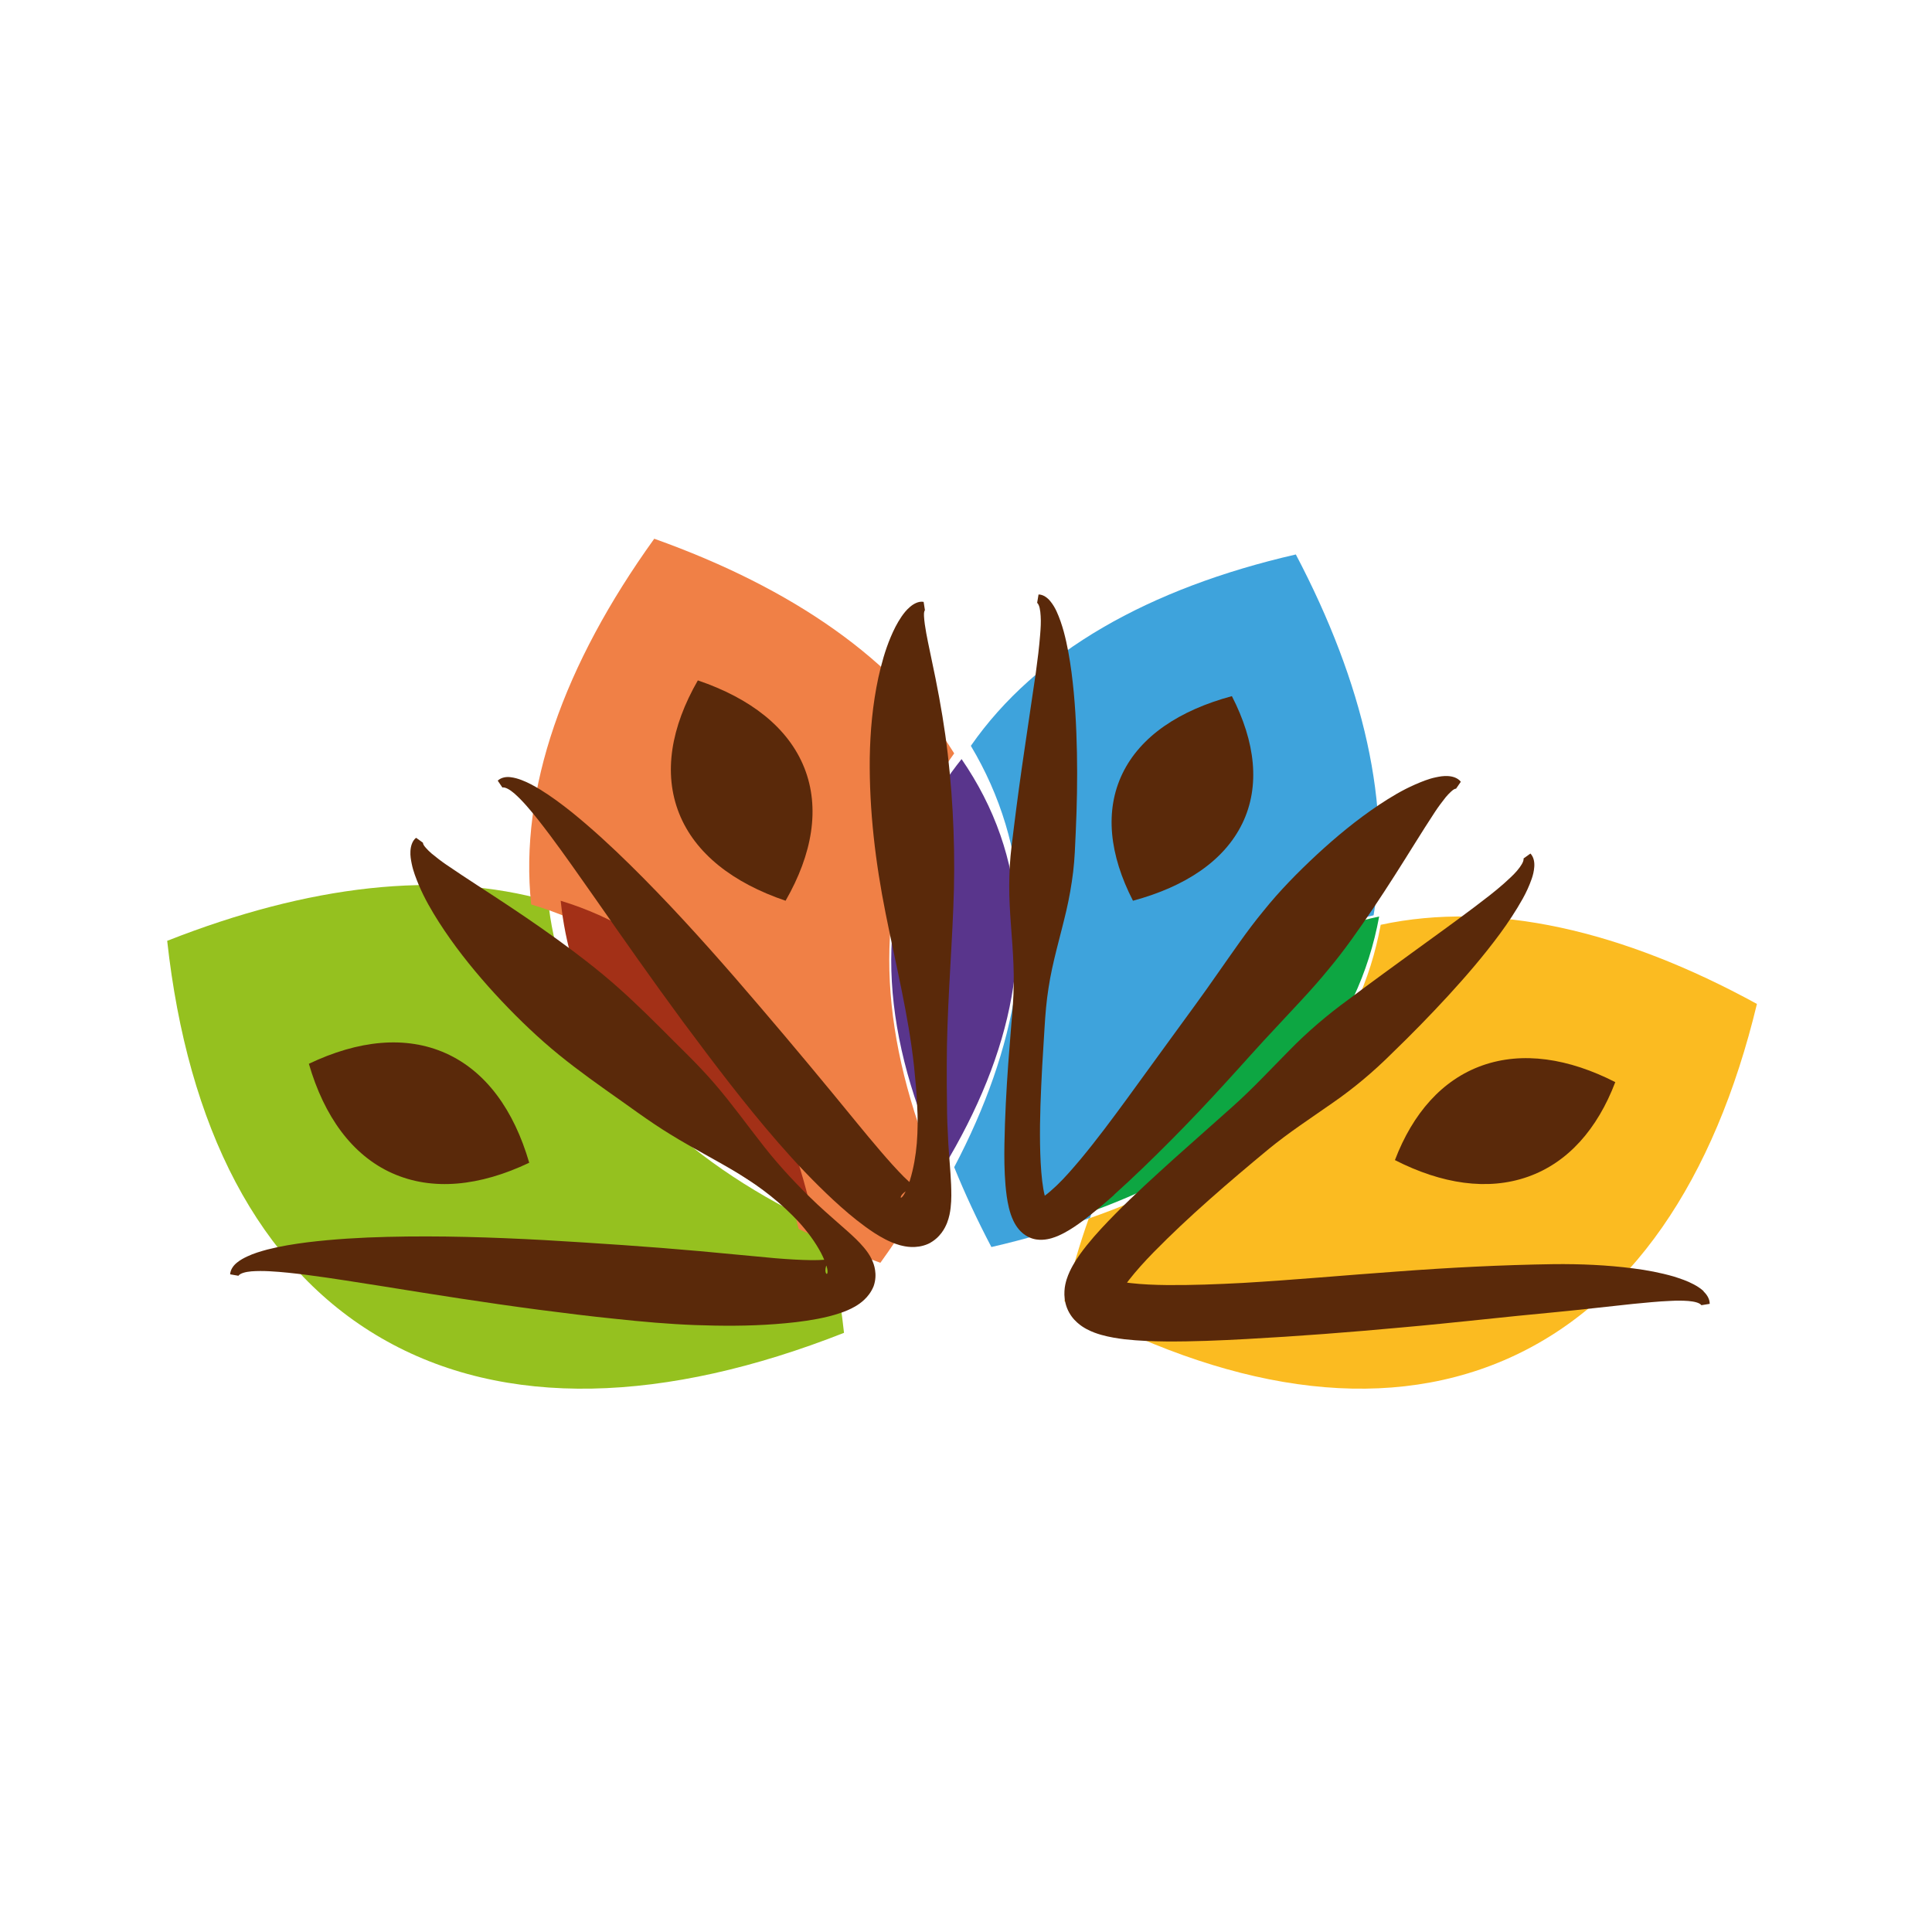 <svg xmlns="http://www.w3.org/2000/svg" width="104" height="104" viewBox="0 0 104 104" fill="none"><path d="M30.259 52.059C29.885 50.898 29.635 49.709 29.506 48.502C23.611 46.811 16.595 47.653 9 50.645C10.099 60.617 13.876 68.18 20.524 72.029C27.172 75.881 35.842 75.524 45.433 71.747C45.214 69.761 44.889 67.875 44.456 66.092C37.184 62.74 32.187 58.039 30.262 52.059" fill="#95C11F"></path><path d="M49.548 43.674C50.05 42.572 50.659 41.535 51.364 40.555C48.254 35.527 42.657 31.654 35.219 29C30.345 35.775 27.94 42.5 28.593 48.687C30.084 49.129 31.5 49.739 32.831 50.535C37.959 53.599 41.313 59.03 42.99 66.157C44.374 66.814 45.842 67.422 47.392 67.975C48.55 66.365 49.568 64.758 50.438 63.16C47.439 56.016 46.967 49.335 49.548 43.671" fill="#F08046"></path><path d="M34.176 50.281C32.922 49.508 31.588 48.916 30.182 48.488C30.302 49.65 30.526 50.795 30.866 51.914C32.611 57.675 37.143 62.204 43.739 65.434C42.16 58.52 39.003 53.252 34.174 50.281" fill="#A33017"></path><path d="M70.616 50.39C71.688 49.902 72.799 49.532 73.941 49.27C74.943 43.431 73.409 36.799 69.755 29.847C61.863 31.659 55.783 35.086 52.261 40.149C53.052 41.473 53.68 42.879 54.127 44.362C55.848 50.077 54.759 56.379 51.364 62.83C51.939 64.246 52.605 65.679 53.367 67.128C55.242 66.697 57.014 66.175 58.675 65.56C61.125 58.213 65.101 52.901 70.618 50.388" fill="#3EA3DC"></path><path d="M53.851 44.955C53.351 43.514 52.648 42.151 51.762 40.862C50.998 41.815 50.338 42.828 49.794 43.901C46.997 49.417 47.509 55.93 50.758 62.892C54.559 56.626 55.779 50.508 53.851 44.955Z" fill="#59358C"></path><path d="M74.323 49.784C74.051 51.272 73.603 52.709 72.963 54.081C70.498 59.369 65.487 63.2 58.607 65.593C58.11 67.001 57.672 68.487 57.295 70.045C65.959 74.789 74.168 76.139 80.971 73.219C87.773 70.299 92.302 63.482 94.576 54.042C87.318 50.069 80.384 48.477 74.323 49.782" fill="#FBBB21"></path><path d="M72.847 53.71C73.504 52.313 73.962 50.85 74.241 49.335C73.037 49.593 71.868 49.96 70.738 50.442C64.919 52.923 60.726 58.174 58.143 65.433C65.191 62.996 70.324 59.096 72.85 53.712" fill="#0DA642"></path><path d="M21.113 63.153C23.277 64.124 25.831 63.855 28.488 62.591C27.665 59.761 26.166 57.673 24.001 56.699C21.836 55.728 19.282 55.997 16.626 57.264C17.449 60.093 18.948 62.181 21.11 63.153" fill="#5A290A"></path><path d="M46.941 67.819C46.805 67.532 46.654 67.336 46.508 67.16C46.216 66.812 45.924 66.549 45.639 66.292C45.071 65.784 44.524 65.321 44.002 64.833C42.968 63.855 42.001 62.832 41.117 61.707C40.234 60.584 39.393 59.407 38.465 58.333C37.54 57.254 36.509 56.303 35.527 55.303C34.535 54.315 33.528 53.346 32.459 52.461C31.39 51.576 30.275 50.755 29.142 49.96C28.009 49.166 26.854 48.408 25.701 47.66C25.127 47.285 24.555 46.91 24.004 46.532C23.729 46.344 23.472 46.14 23.232 45.944C23.113 45.843 23.014 45.74 22.928 45.645C22.841 45.542 22.779 45.473 22.764 45.361L22.398 45.098C22.175 45.275 22.106 45.586 22.094 45.816C22.079 46.062 22.119 46.28 22.161 46.488C22.245 46.91 22.396 47.278 22.544 47.641C22.851 48.364 23.229 49.016 23.628 49.641C24.429 50.892 25.332 52.027 26.282 53.099C27.235 54.167 28.234 55.173 29.29 56.105C30.346 57.036 31.48 57.87 32.625 58.684C33.78 59.486 34.888 60.334 36.093 61.069C37.293 61.81 38.569 62.457 39.777 63.19C40.981 63.923 42.08 64.787 43.012 65.794C43.47 66.302 43.883 66.856 44.19 67.434C44.257 67.559 44.316 67.689 44.368 67.814C44.168 67.829 43.923 67.837 43.673 67.834C43.064 67.827 42.404 67.785 41.741 67.731L37.666 67.349C34.916 67.103 32.125 66.92 29.322 66.755C26.517 66.603 23.694 66.51 20.845 66.581C19.42 66.616 17.987 66.699 16.55 66.873C15.83 66.966 15.108 67.079 14.383 67.265C14.022 67.363 13.658 67.469 13.297 67.64C13.117 67.726 12.936 67.822 12.76 67.964C12.592 68.097 12.404 68.32 12.389 68.597L12.834 68.675C12.926 68.54 13.22 68.464 13.532 68.437C13.844 68.413 14.178 68.415 14.514 68.432C15.185 68.467 15.867 68.545 16.55 68.633C17.918 68.81 19.291 69.038 20.666 69.251C23.417 69.695 26.183 70.132 28.966 70.499C30.359 70.678 31.754 70.857 33.159 70.997C34.562 71.147 35.974 71.274 37.399 71.328C38.827 71.379 40.264 71.387 41.738 71.276C42.478 71.22 43.223 71.144 44.009 70.995C44.405 70.916 44.808 70.828 45.269 70.668C45.498 70.588 45.746 70.492 46.04 70.323C46.191 70.232 46.347 70.132 46.528 69.96C46.703 69.796 46.896 69.56 47.027 69.237C47.146 68.898 47.141 68.597 47.106 68.369C47.072 68.133 47.005 67.969 46.938 67.819M44.524 68.562C44.507 68.579 44.484 68.584 44.457 68.523C44.432 68.469 44.413 68.347 44.465 68.168C44.469 68.15 44.477 68.138 44.484 68.123C44.499 68.175 44.514 68.224 44.526 68.273C44.551 68.398 44.556 68.516 44.526 68.562" fill="#5A290A"></path><path d="M42.288 48.487C43.734 45.969 44.156 43.495 43.296 41.33C42.433 39.165 40.396 37.587 37.565 36.626C36.118 39.144 35.696 41.618 36.556 43.783C37.417 45.948 39.456 47.526 42.288 48.487Z" fill="#5A290A"></path><path d="M50.363 36.536L49.952 34.558C49.888 34.234 49.824 33.912 49.783 33.607C49.759 33.455 49.75 33.31 49.74 33.18C49.738 33.042 49.726 32.951 49.788 32.841L49.719 32.399C49.443 32.347 49.162 32.517 48.984 32.671C48.791 32.834 48.653 33.015 48.527 33.195C48.282 33.556 48.104 33.922 47.949 34.288C47.64 35.02 47.443 35.755 47.281 36.482C46.969 37.939 46.843 39.376 46.819 40.801C46.789 43.646 47.126 46.432 47.676 49.182C48.223 51.931 48.908 54.663 49.205 57.42C49.276 58.108 49.341 58.798 49.369 59.486C49.414 60.174 49.405 60.862 49.352 61.54C49.295 62.218 49.176 62.894 48.991 63.505C48.979 63.547 48.965 63.587 48.951 63.628C48.858 63.542 48.76 63.449 48.66 63.353C48.247 62.938 47.818 62.456 47.395 61.962C46.546 60.972 45.704 59.921 44.843 58.879C43.123 56.791 41.356 54.697 39.556 52.619C37.751 50.545 35.893 48.496 33.909 46.545C32.918 45.57 31.89 44.622 30.794 43.732C30.242 43.292 29.673 42.865 29.055 42.487C28.743 42.3 28.425 42.121 28.063 41.985C27.882 41.919 27.695 41.86 27.478 41.836C27.273 41.809 26.993 41.836 26.793 42.022L27.043 42.391C27.197 42.359 27.452 42.509 27.683 42.708C27.913 42.909 28.139 43.145 28.356 43.391C28.789 43.885 29.2 44.42 29.607 44.961C30.418 46.044 31.196 47.169 31.985 48.287C33.553 50.533 35.132 52.786 36.768 55.005C38.414 57.218 40.079 59.427 41.913 61.532C42.831 62.587 43.797 63.609 44.852 64.591C45.385 65.083 45.935 65.562 46.57 66.026C46.891 66.26 47.224 66.488 47.654 66.712C47.873 66.822 48.111 66.935 48.442 67.029C48.615 67.073 48.801 67.117 49.058 67.127C49.307 67.134 49.626 67.107 49.966 66.957C50.311 66.79 50.537 66.559 50.684 66.363C50.837 66.159 50.915 65.987 50.982 65.825C51.101 65.51 51.144 65.257 51.172 65.019C51.227 64.55 51.21 64.152 51.198 63.763C51.163 62.992 51.091 62.272 51.048 61.555C51.01 60.84 50.975 60.135 50.977 59.429C50.963 58.724 50.965 58.022 50.965 57.319C50.965 54.508 51.203 51.683 51.317 48.877C51.436 46.071 51.329 43.3 51.017 40.578C50.858 39.217 50.63 37.87 50.363 36.538M48.499 64.476C48.484 64.469 48.475 64.446 48.513 64.37C48.544 64.314 48.62 64.22 48.753 64.132C48.722 64.193 48.691 64.25 48.66 64.302C48.601 64.4 48.532 64.478 48.496 64.474" fill="#5A290A"></path><path d="M66.877 44.322C67.849 42.312 67.579 39.94 66.313 37.473C63.483 38.237 61.395 39.629 60.423 41.638C59.452 43.648 59.721 46.02 60.988 48.487C63.818 47.723 65.906 46.331 66.877 44.32" fill="#5A290A"></path><path d="M59.974 64.311C61.036 63.357 62.042 62.377 63.031 61.383C64.018 60.388 64.979 59.376 65.916 58.347C66.858 57.322 67.771 56.278 68.722 55.273C69.662 54.256 70.625 53.269 71.493 52.202C72.378 51.151 73.161 50.016 73.932 48.877C74.7 47.736 75.433 46.572 76.157 45.41C76.52 44.832 76.88 44.256 77.248 43.7C77.43 43.423 77.627 43.164 77.817 42.922C77.914 42.803 78.014 42.703 78.107 42.616C78.206 42.529 78.273 42.466 78.382 42.451L78.636 42.083C78.465 41.858 78.166 41.788 77.941 41.776C77.703 41.761 77.492 41.801 77.291 41.843C76.882 41.928 76.527 42.08 76.176 42.23C75.476 42.536 74.845 42.92 74.24 43.321C73.03 44.129 71.932 45.039 70.895 45.996C69.863 46.956 68.879 47.953 68.006 49.044C67.116 50.119 66.336 51.285 65.532 52.422C64.739 53.568 63.911 54.682 63.098 55.802L60.664 59.149C59.853 60.258 59.034 61.358 58.18 62.387C57.751 62.895 57.319 63.401 56.868 63.828C56.653 64.032 56.434 64.224 56.24 64.366C56.181 64.134 56.136 63.86 56.102 63.578C56.026 62.938 55.998 62.257 55.986 61.572C55.965 60.196 56.029 58.798 56.102 57.397L56.23 55.293C56.273 54.59 56.33 53.89 56.441 53.192C56.65 51.796 57.075 50.42 57.398 49.032C57.559 48.339 57.682 47.639 57.768 46.935C57.853 46.233 57.874 45.522 57.907 44.812C57.972 43.391 58 41.963 57.972 40.527C57.943 39.091 57.87 37.646 57.68 36.19C57.583 35.462 57.459 34.732 57.262 33.999C57.16 33.633 57.039 33.266 56.871 32.9C56.785 32.718 56.681 32.536 56.536 32.361C56.401 32.194 56.176 32.005 55.905 32L55.83 32.449C55.953 32.558 56.003 32.85 56.019 33.164C56.041 33.476 56.019 33.815 55.993 34.149C55.941 34.822 55.856 35.507 55.761 36.193L55.151 40.333C54.945 41.719 54.755 43.109 54.582 44.505C54.499 45.203 54.397 45.901 54.359 46.606C54.318 47.312 54.316 48.02 54.352 48.733C54.425 50.161 54.596 51.599 54.568 53.02C54.56 53.73 54.504 54.438 54.439 55.146L54.273 57.272C54.171 58.693 54.095 60.121 54.069 61.575C54.057 62.302 54.062 63.035 54.126 63.803C54.162 64.189 54.205 64.581 54.309 65.014C54.364 65.234 54.43 65.463 54.558 65.73C54.627 65.867 54.703 66.006 54.836 66.166C54.964 66.32 55.146 66.49 55.405 66.607C55.668 66.727 55.917 66.747 56.112 66.737C56.313 66.727 56.468 66.692 56.61 66.652C56.885 66.57 57.096 66.467 57.291 66.365C57.675 66.158 57.991 65.936 58.297 65.71C58.897 65.254 59.449 64.792 59.983 64.314M56.358 64.728C56.358 64.728 56.356 64.723 56.356 64.72C56.382 64.75 56.37 64.757 56.358 64.728Z" fill="#5A290A"></path><path d="M75.091 62.449C77.609 63.734 80.086 64.11 82.248 63.345C84.413 62.58 85.991 60.767 86.951 58.251C84.433 56.965 81.958 56.589 79.793 57.354C77.629 58.122 76.05 59.932 75.089 62.449" fill="#5A290A"></path><path d="M91.704 69.502C91.534 69.344 91.354 69.236 91.174 69.138C90.817 68.946 90.452 68.828 90.092 68.713C89.37 68.506 88.65 68.371 87.933 68.28C86.498 68.094 85.073 68.036 83.659 68.049C80.832 68.091 78.026 68.235 75.236 68.444C72.446 68.642 69.668 68.899 66.908 69.06C65.53 69.132 64.152 69.188 62.811 69.175C62.143 69.168 61.48 69.14 60.871 69.07C60.802 69.062 60.733 69.055 60.667 69.044C60.703 68.994 60.74 68.944 60.78 68.894C61.162 68.406 61.613 67.908 62.084 67.425C63.033 66.457 64.048 65.506 65.091 64.583C66.134 63.658 67.203 62.755 68.285 61.86C69.37 60.969 70.555 60.195 71.712 59.385C72.875 58.583 73.957 57.672 74.965 56.664C75.988 55.676 76.986 54.655 77.96 53.596C78.931 52.537 79.878 51.438 80.75 50.254C81.186 49.66 81.598 49.039 81.97 48.375C82.155 48.041 82.32 47.689 82.453 47.304C82.52 47.11 82.572 46.904 82.589 46.673C82.609 46.451 82.579 46.152 82.384 45.946L82.015 46.21C82.034 46.378 81.867 46.63 81.665 46.869C81.463 47.108 81.209 47.331 80.96 47.558C80.457 48.005 79.905 48.42 79.355 48.838C78.248 49.67 77.117 50.483 75.986 51.305C74.857 52.127 73.72 52.95 72.601 53.795C71.465 54.62 70.393 55.53 69.402 56.546C68.404 57.554 67.435 58.6 66.378 59.544L63.193 62.378C62.136 63.338 61.071 64.296 60.038 65.343C59.523 65.868 59.008 66.406 58.507 67.028C58.258 67.342 58.009 67.669 57.765 68.094C57.645 68.31 57.521 68.547 57.415 68.876C57.364 69.052 57.314 69.236 57.3 69.495C57.285 69.746 57.304 70.068 57.44 70.418C57.583 70.775 57.795 71.021 57.98 71.187C58.172 71.361 58.335 71.459 58.49 71.544C58.793 71.705 59.042 71.786 59.274 71.854C59.737 71.984 60.137 72.042 60.531 72.093C61.312 72.18 62.049 72.203 62.776 72.211C64.231 72.221 65.65 72.158 67.063 72.082C69.888 71.929 72.683 71.713 75.468 71.456C78.253 71.21 81.024 70.883 83.782 70.629C85.16 70.496 86.533 70.335 87.893 70.191C88.574 70.128 89.254 70.053 89.917 70.028C90.25 70.008 90.578 70.01 90.888 70.033C91.196 70.061 91.48 70.121 91.588 70.259L92.034 70.186C92.037 69.905 91.857 69.661 91.697 69.51M60.235 69.751C60.235 69.751 60.233 69.764 60.23 69.764C60.23 69.764 60.233 69.756 60.235 69.751Z" fill="#5A290A"></path></svg>